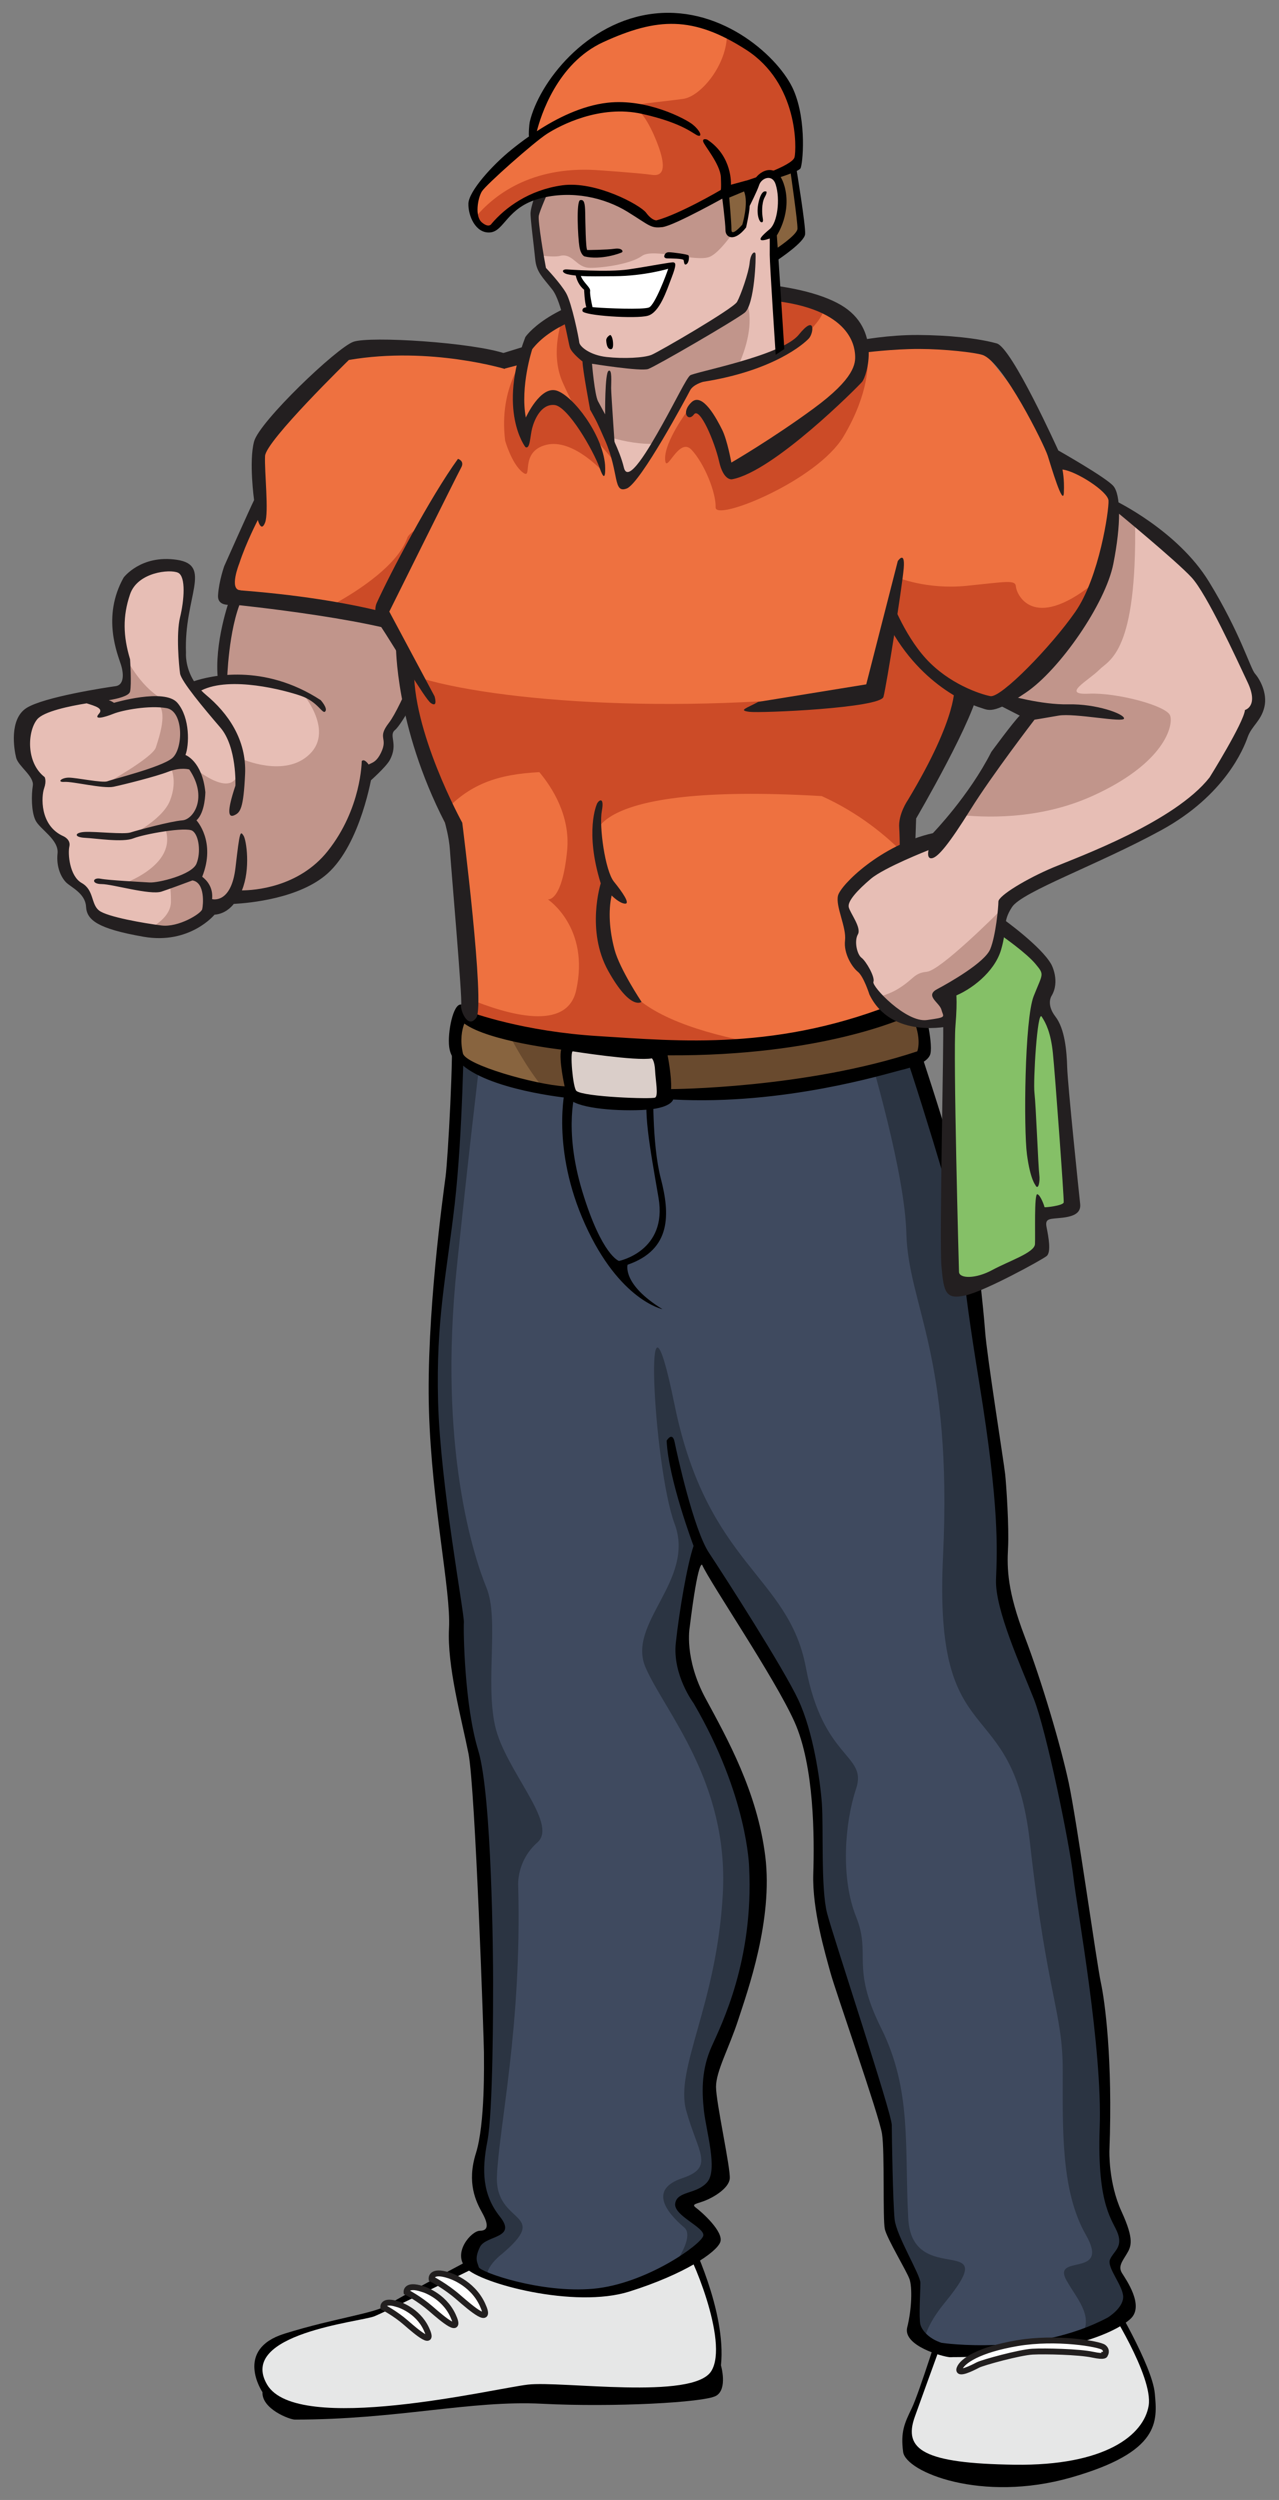 <?xml version="1.0" encoding="UTF-8"?> <svg xmlns="http://www.w3.org/2000/svg" id="Layer_1" data-name="Layer 1" viewBox="0 0 381.1 744.66"><rect x="0" y="0" width="381.1" height="744.66" fill="#808080" stroke="none"/><defs><style> .cls-1 { stroke: #221f1f; stroke-miterlimit: 10; stroke-width: 1.75px; } .cls-1, .cls-2 { fill: #fff; } .cls-3, .cls-4, .cls-5, .cls-6, .cls-7, .cls-8, .cls-9, .cls-10, .cls-11, .cls-2, .cls-12, .cls-13, .cls-14, .cls-15 { stroke-width: 0px; } .cls-4 { fill: #2b3442; } .cls-5 { fill: #85c067; } .cls-6 { fill: #88643f; } .cls-7 { fill: #3f4a5f; } .cls-8 { fill: #231f20; } .cls-9 { fill: #cc4b27; } .cls-10 { fill: #dacec9; } .cls-11 { fill: #c1958b; } .cls-12 { fill: #ee7140; } .cls-13 { fill: #e7beb5; } .cls-14 { fill: #e6e7e7; } .cls-15 { fill: #694a2e; } </style></defs><g><path class="cls-13" d="m37.8,198s-9.29-21.86,4.64-28c13.93-6.13,14.26,2.67,14.26,2.67l-.59,6.59s-5.67,18.77,1.37,24.44c1.68,1.35,9.1.18,8.56-2.62-1.53-7.86,2.35-18.88,4.58-22.04l38.62,37.19s2.96,12.49-2.68,28.11c-5.65,15.62-14.62,22.5-36.56,22.66,0,0-1.28,3.36-6.8,4.32,0,0-3.18,5.6-15.09,6.8-11.9,1.2-20.07-5.2-20.07-5.2l-1.76-5.93-7.21-7.69v-7.53l-8.01-9.13v-9.98l-4-7v-10.09s3.04-8.81,30.43-10.09l.32-7.51Z"></path><path class="cls-11" d="m48.11,278.14c11.9-1.2,15.09-6.81,15.09-6.81,5.53-.96,6.8-4.32,6.8-4.32,21.94-.16,30.91-7.05,36.56-22.66,1.78-4.93,2.04-14.46,6.95-19.14,1.2-1.14,1.34-6.41,2.18-7.86,12.22-21.06,11.46-32.18,11.46-32.18l-30.55-11.79c-6.98-9.4-23.14,5.56-23.14,5.56l-3.21-.86c-.63,2.26,2.84-.65.16,1.52-4.36,3.53-3.82,22.48-3.82,22.48,0,0-10.33,3.07-2.38.81,7.95-2.26,25.46,3.03,25.46,3.03,0,0,10.06,11.28,2.69,18.63-7.37,7.35-20.39,1.48-20.39,1.48l-1.41,5.36c-3.46,6.77-16.58-5.93-16.58-5.93,2.12-10.87-2.61-15.98-2.61-15.98-8.04-2.29-13.27-12.53-13.27-12.53l-.78-.2c.28.78.48,1.24.48,1.24l-.32,7.51c-3.29.15-6.22.42-8.84.76,0,.39-.03.62-.06.63-.28.07,4.16,4.02,4.16,4.02,0,0,10.87-3.88,14.11-1.44,3.25,2.44.56,10.12-.42,13.2-.99,3.08-15.52,11.11-15.52,11.11l19.83-5.5s2.33,4.02-.07,10.16c-2.4,6.14-12.98,11.08-12.98,11.08,6.7-2.47,11.79-1.95,11.79-1.95,2.98,11.11-14.76,16.42-14.76,16.42l14.66-.43s1.56-3.56,1.56,4.98c0,4.46-4.8,7.57-9.37,9.52,2.02.25,4.21.31,6.55.07Z"></path><path class="cls-12" d="m158.59,109.79s-4.02-6.26-35.3-5.58l-20.88,1.29-26.06,28.59.55,16.14s-12.27,19.95-10.04,28.21c0,0,56.88,3.73,63.92,11.33,0,0,26.25-47.2,26.92-47.17s.89-32.81.89-32.81Z"></path><path class="cls-9" d="m152.14,151.8c-3.62-.8-7.41-1.57-7.41-1.57-23.01,5.81-23.39,10.05-23.39,10.05-2.8,7.8-13.85,15.33-22.16,19.85,11.94,1.9,27.42,5.14,31.58,9.64,0,0,13.49-24.25,21.37-37.97Z"></path><path class="cls-8" d="m68.99,180.03s48.7,4.82,59.96,11.86l-1.4-5.55s-18.52-7.91-58.57-10.68v4.36Z"></path><path class="cls-8" d="m107.78,226.75s-.07,14.13-10.13,26.76c-8.67,10.89-22.04,11.7-25.57,11.71,2.66-6.46,1.3-15.09.49-16.3-.96-1.44-1.12-1.6-2.39,9.45-1.27,11.05-6.98,9.45-6.98,9.45.35-3.44-1.49-5.55-2.95-6.67h0c4.18-10.51-1.71-16.8-1.71-16.8,2.63-2.32,2.65-8.41,2.65-8.41-.96-9.29-5.93-11.05-5.93-11.05,1.12-2.88,1.44-11.05-2.4-15.54-3.84-4.48-18.9,0-18.9,0-.41-.31-.95-.57-1.54-.79,2.45-.4,6.03-1.21,6.34-2.57.48-2.08,0-9.61,0-9.61-2.08-6.89-2.24-12.81,0-19.38,2.24-6.57,11.85-7.53,14.28-6.41,2.43,1.12,1.82,8.33.61,13.29-1.21,4.96-.32,14.42,0,16.72s7.05,10.35,12.01,16.12,4.49,17.3,4.49,17.3c-2.68,8.02-2.08,9.61-.32,8.81s2.72-1.92,3.2-12.22c.48-10.29-5.13-18.22-11.69-23.66-.5-.42-.95-.85-1.37-1.28,8.71-4.38,24.88-.07,29.7,1.6,5.1,1.76,6.43,5.61,7.25,4.64.82-.96-1.36-3.36-1.36-3.36-17.11-11.14-33.06-7.21-37.77-5.64-2.73-4.36-2.37-8.45-2.37-8.45-.64-16.66,8.01-26.11-2.72-27.71-10.73-1.6-15.86,5.29-15.86,5.29-6.57,11.69-1.76,22.9-.8,25.96.96,3.06.8,6.07-1.6,6.39-2.4.32-21.46,3.2-26.59,6.53-5.13,3.33-3.68,12.21-3.04,14.77.64,2.56,5.41,5.54,4.97,8.33-.44,2.79-.48,7.69.8,10.33,1.28,2.64,7.01,5.76,6.57,9.85-.44,4.09,1.12,7.21,2.56,8.65s5.72,3.26,5.93,7.21c.21,3.95,3.36,6.57,17.14,8.97,13.77,2.4,21.14-6.57,21.14-6.57,3-.23,4.91-2.15,5.74-3.21,4.81-.26,19.63-1.64,27.92-9.04,9.99-8.92,13.27-29.47,13.27-29.47l-.65-2.52c-1.78-2.7-2.42-1.47-2.42-1.47Zm-47.55,44.11c-.32,1.28-7.05,5.45-12.12,4.81-5.07-.64-16.23-2.56-18.63-4.48-2.4-1.92-1.44-6.09-5.13-8.17-3.68-2.08-4.16-8.81-3.68-10.89.48-2.08-1.76-3.04-1.76-3.04-7.21-3.2-6.57-12.01-5.77-14.26s.16-3.36.16-3.36c-5.61-4.32-5.13-13.61-2.24-17.18,1.92-2.38,9.76-3.99,14.76-4.79,2.64.84,5.09,1.52,3.66,3.11-1.76,1.96,1.6,1.09,4.32,0,2.72-1.09,10.73-2.6,15.86-1.67,5.13.93,4.97,12.21,1.6,14.93-3.36,2.72-17.78,6.25-19.22,6.84s-9.29-1.08-11.53-1.08-3.68,1.44-1.28,1.27c2.4-.17,11.53,2.09,14.58,1.45s12.65-3.04,16.34-4.48c3.68-1.44,6.25-.67,6.25-.67,5.61,8.3,1.28,14.92-2.08,15.16-3.36.24-13.45,2.96-15.42,3.6-1.96.64-10.37-.32-13.58-.16-3.2.16-3.36,1.6,0,1.76,3.36.16,11.21,1.44,14.42.16,3.2-1.28,15.7-3.52,17.62-2.24,1.92,1.28,2.56,6.41,1.19,9.77-1.37,3.36-11.44,5.77-13.97,5.61s-12.21-.64-14.61-1.12c-2.4-.48-2.88,1.6.32,1.6s14.42,3.36,17.83,2.24c2.14-.7,6.37-2.26,9.22-3.33,3.84.63,3.22,7.35,2.9,8.62Z"></path><path class="cls-8" d="m66.86,168.53s7.64-17.17,8.85-19.57c0,0-1.6-11.53,0-17.46,1.6-5.93,24.64-27.93,29.58-29.69s35.85.2,45.42,3.57c0,0,15.27-4.94,16.77-4.23,1.5.7-2.17,6.2-2.17,6.2l1.85-3.2-16.27,5.88s-22.59-6.97-46.93-2.81c0,0-24.75,24.11-24.98,28.6-.23,4.48,1.19,16.82,0,19.86-1.19,3.04-2.15-.8-2.15-.8,0,0-3.53,6.8-5.52,12.93,0,0-3.21,7.94.35,8.01l-.62,3.96s-6.34,1.85-6.07-2.46c.26-4.31,1.88-8.79,1.88-8.79Z"></path><path class="cls-8" d="m68.45,178.44s-4.78,13.09-3.49,24.25h2.71s.33-15.13,4.36-24.19l-3.59-.06Z"></path><path class="cls-8" d="m127.16,190.93s-7.54,19.54-11.25,24.34-.12,4.31-2.41,9c-2.31,4.73-4.35,1.7-5.11,6.33s1.64,2.27,1.64,2.27c0,0,4.95-4.33,6.12-6.48,2.63-4.87-.47-7.31,1.56-8.95,2.03-1.64,9.43-14.65,11.26-21.17l-1.79-5.36Z"></path></g><path class="cls-3" d="m205.61,666.62s10.93,21.78,9.21,37.94c0,0,2.07,7.08-1.46,9.08-3.53,2-30.57,3.45-51.86,2.36-21.29-1.09-43.06,4.72-73.65,4.72-1.53,0-9.86-3.14-9.64-8.16,0,0-8.59-12.72,6.57-17.44,15.15-4.72,27.04-5.99,31.07-8.71,4.03-2.72,32.61-17.79,32.61-17.79l57.16-2Z"></path><path class="cls-3" d="m331.43,684.77s11.89,19.79,12.66,28.14,1.73,17.43-24.93,25.05c-26.66,7.62-49.29-1.63-50.06-7.62-.77-5.99.38-8.46,2.59-13.04,2.21-4.57,8.92-25.99,8.92-25.99,0,0,38.55-9.26,50.83-6.53Z"></path><path class="cls-14" d="m329.89,686.41s13.81,21.39,12.37,30.16c-1.44,8.77-12.95,17.97-39.99,17.59-27.04-.38-33.21-4.46-29.69-14.27,3.51-9.8,12.15-33.49,12.15-33.49h45.17Z"></path><path class="cls-14" d="m203.88,669.42c1.51.58,13.52,28.15,8.05,36.87-5.47,8.71-44.59,2.84-54.66,4.01-10.07,1.17-68.76,15.17-77.68,0-8.92-15.17,27.91-18.71,31.93-20.34,4.03-1.63,37.69-18.26,37.69-18.26,0,0,43.16-6.73,54.66-2.26Z"></path><g><path class="cls-4" d="m272.58,312s16.6,52.01,17.27,65.44c.67,13.43,10.01,71.13,8.68,83.04-1.34,11.91,2.67,23.53,10.01,41.1,7.34,17.57,22.7,102.84,20.7,131.92-2,29.08,10.68,30.85,4.67,38.18-6.01,7.33,11.35,13.63-4.01,20.91-15.36,7.28-59.24,12.31-57.33,0,1.91-12.31-2.76-19.26-6.1-25.58s0-26.14-3.34-38.34c-3.34-12.21-20.03-50.75-19.36-72.23.67-21.48-2-44.2-13.35-59.7-11.35-15.49-22.7-36.25-22.7-36.25,0,0-7.34,25.84-4.67,36.25,2.67,10.41,26.04,40.46,20.7,76.93-5.34,36.47-15.36,37.51-12.68,55,2.67,17.49,6.68,21.28-5.34,25.71-12.02,4.42,16.02,7.45.67,17.31-15.36,9.86-37.39,17.91-65.43,4.09,0,0-3.34-7.5,4.01-10.03,7.34-2.53-6.01-6.95-1.34-27.17,4.67-20.22.49-104.89-3.43-119.42-3.92-14.53-4.26-25.28-4.09-36.65,0,0-11.18-48.02-5.17-98.57,6.01-50.55,5.17-76.62,5.17-76.62,0,0,41.57,19.35,126.36-3.51,0,0,7.59.16,10.1,8.21Z"></path><path class="cls-7" d="m149.22,671.68c15.54-13.05-1.73-8.69-1.15-23.4.57-14.7,7.48-44.66,6.33-86.59,0,0-.58-7.3,5.75-12.91,6.33-5.61-9.78-21.58-12.66-34.83-2.88-13.25,1.25-31.77-2.54-41.03-3.79-9.26-14.45-41.76-8.83-95.49,3.43-32.83,6.06-55.14,7.58-67.54,15,4.23,52.39,10.69,112.8-4.56,3.63,11.86,13.09,44.35,13.56,61.94.58,21.79,13.81,35.94,10.93,96.39-2.88,60.45,20.71,38.99,25.89,85.12,5.18,46.13,9.78,50.48,9.78,67.91,0,17.43-.58,35.94,6.9,49.01,7.48,13.07-10.36,5.45-5.75,13.61,2.99,5.31,7.92,10.39,4.69,15.99-15.05,4.48-39.15,6.89-47.23,2.13.64-3.23,2.6-7.09,6.29-11.59,17.84-21.78-9.78-3.81-10.93-25.05-1.15-21.24,1.15-38.12-8.06-56.64-9.21-18.52-2.88-21.78-7.48-33.22-4.6-11.44-3.45-27.77,0-38.12,3.45-10.35-9.78-8.49-14.96-36.1-5.18-27.61-29.34-30.34-39.13-78.26-9.78-47.92-6.33,18.52,0,35.4,6.33,16.88-14.38,29.63-8.63,42.86,5.75,13.23,24.74,33.92,23.02,67.14-1.73,33.22-14.38,52.25-10.93,64.79,3.45,12.54,8.63,16.9-1.15,20.17-9.78,3.27-5.18,9.8.58,14.7,2.13,1.81.32,6.51-3.36,11.61-14.08,7.58-32.7,12.22-55.48,2.49.31-1.8,1.58-3.78,4.17-5.96Z"></path><path class="cls-3" d="m138.22,308.15s-.34,29.55-2.73,50.47-5.63,34.33-4.95,59.05c.68,24.71,7.85,63,7.68,65.58-.17,2.58.17,24.71,4.27,38.12,4.1,13.41,4.44,62.03,4.44,68.81,0,6.78,0,38.93-1.71,47.65-1.71,8.72-1.46,15.92,3.75,22.45,5.22,6.53-4.27,5.49-5.97,9.05-1.71,3.55-.73,4.52-.34,5.98.39,1.45,18.43,7.85,34.13,6.43,15.7-1.42,32.27-13.26,32.77-15.8.5-2.54-9.05-5.98-8.36-9.69.68-3.72,6.41-2.58,9.56-6.3,3.15-3.72-.34-15.12-1.02-21.29-.68-6.17-.65-12.47,2.32-19.09,2.97-6.62,12.53-25.68,11.16-53.31,0,0-.34-21.16-16.56-48.94,0,0-6.31-8.4-5.29-17.93s3.41-23.41,5.29-28.91c0,0-7.51-19.88-8.02-31.35,0,0,1.71-2.91,2.39.48.68,3.39,5.63,26.01,10.24,32.95,4.61,6.95,22.19,34.31,26.62,43.81,4.44,9.5,6.49,23.87,7,30.82.51,6.95-.34,25.36,1.54,32.63,1.88,7.27,19.29,59.61,19.29,63.16,0,3.55.34,23.26.85,28.11.51,4.85,7.68,16.48,7.68,18.9,0,2.42-.51,10.5,0,12.44.51,1.94,3.24,5.17,8.7,5.98,5.46.81,2.05,3.88,0,3.72-2.05-.16-14-3.39-12.63-8.88,1.37-5.49,1.54-11.95.68-14.38-.85-2.42-6.66-11.95-7.34-14.86-.68-2.91,0-22.94-.85-28.43-.85-5.49-13.82-42.32-15.36-47.98-1.54-5.65-5.46-18.74-5.12-29.4s.34-32.14-5.63-45.39c-5.97-13.25-24.92-41.04-27.48-46.68,0,0-1.16-2.19-3.72,18.64,0,0-1.74,9.17,4.77,21.2,6.51,12.03,15.36,27.84,17.75,46.9,2.39,19.06-5.32,40.37-8.05,48.77-2.73,8.4-6.62,15.27-6.62,19.96,0,4.68,4.43,24.5,4.09,27.4-.34,2.91-4.94,5.58-7.48,6.55-2.54.97-4.07.97-2.54,2.1,1.54,1.13,8.38,7.16,7.19,10.23-1.19,3.07-10.68,9.53-27.06,14.69-16.38,5.17-44.37-2.42-48.64-6.95-4.27-4.52,1.54-11.15,4.1-11.15,2.56,0,2.56-1.94.68-5.33-1.88-3.39-4.66-8.94-1.88-17.77,2.78-8.83,2.39-27.14,2.39-30.05,0-2.91-2.56-78.67-4.61-89-2.05-10.34-6.41-26.07-5.8-37.31.6-11.24-5.12-36.67-5.97-64.77-.85-28.11,4.27-64.61,4.95-69.78.68-5.17,2.48-37.31,1.75-44.1l3.71,1.78Z"></path><path class="cls-3" d="m272.58,308.15s16.01,47.33,18.4,63.48c0,0,2.05,17.93,2.56,25.04.51,7.11,5.63,39.25,5.97,42.48.34,3.23,1.19,15.83.85,21.97-.34,6.14-.17,12.92,4.95,26.33,5.12,13.41,10.75,32.47,13.14,43.61,2.39,11.15,8.36,53.95,9.56,59.44,1.19,5.49,3.58,22.78,2.56,50.08,0,0-.34,9.53,3.58,18.09,3.93,8.56,2.9,10.5,1.54,12.76-1.37,2.26-2.56,3.72-1.37,5.65s6.71,9.69,2.59,13.57c-4.12,3.88-19.31,11.47-53.96,11.47l-2.31-4.25s27.57,4.09,49.42-7.54c0,0,4.44-2.67,4.61-5.98.17-3.31-4.95-8.88-3.93-11.31,1.02-2.42,3.75-3.55,2.39-7.59s-6.31-7.76-5.46-31.66c.85-23.91-6.66-64.61-7.85-74.79-1.19-10.18-8.02-43.45-11.78-52.98s-11.61-26.65-11.26-35.54c.34-8.88,1.02-21.65-4.95-58.31-5.97-36.67-4.61-36.51-4.95-40.87-.34-4.36-16.92-58.5-18.97-62.22,0,0-2.15-4.68-6.27-5.07l5.95-1.2s3.94,2.23,4.98,5.33Z"></path><path class="cls-3" d="m194.68,323.59s-.51,16.95,2.22,27.45c2.73,10.5,3.24,21.16-9.9,25.68,0,0-1.71,5.82,10.41,13.25,0,0-12.8-2.58-23.04-25.2-10.24-22.61-5.97-40.38-5.97-40.38h3.24s-3.94,11.42,1.88,30.53c5.82,19.11,10.92,20.68,10.92,20.68,0,0,14.51-2.9,11.78-18.81-2.73-15.92-4.82-26.88-2.84-33.19h1.3Z"></path></g><path class="cls-6" d="m138.4,302.82s19.1,6.94,48.35,8.05c29.25,1.11,57.95-.12,82.92-9.79,0,0,3.7-1.05,5.24,3.8,1.55,4.86-.01,9.46-.01,9.46,0,0-34.55,11.84-75.98,11.7,0,0-10.57,5.64-28.62-1.11,0,0-26.68-1.08-35.13-11.78,0,0,2.06-11.77,3.22-10.34Z"></path><path class="cls-15" d="m198.92,326.05c41.43.14,75.98-11.7,75.98-11.7,0,0,1.56-4.6.01-9.46-1.55-4.86-5.24-3.8-5.24-3.8-24.97,9.66-53.67,10.89-82.92,9.79-15.16-.57-27.58-2.71-36.04-4.64,2.09,4.21,6.09,11.57,11.16,17.87,4.9.7,8.44.84,8.44.84,18.05,6.75,28.62,1.11,28.62,1.11Z"></path><path class="cls-12" d="m258.5,107.68c-.62-.07-1.27-.13-1.92-.19-.08-1.26-.24-2.7-.54-4.39-2.01-11.39-17.43-14.74-17.43-14.74-71.04-9.16-82.43,14.74-82.43,14.74-.51.83-.9,1.91-1.17,3.15-1.83.05-2.85.07-2.85.07,0,0-14.41,28.12-37.98,76.52-.82,4.9,5.71,5.28,4.91,17.13,0,0,2.68,23.56,16.09,50.58l4.91,52.04s66.13,20.37,129.57-2.77v-57.99s11.62-18.32,20.11-35.74c8.49-17.43,1.34-94.94-31.28-98.4Z"></path><path class="cls-10" d="m168.79,314.07s-2.52-3.74,3.99-2.78c6.51.96,24.29,1.87,24.29,1.87,0,0,.61,13.48.61,13.68s.25,3.48-7.78,2.68c-8.03-.81-19.8-3.48-19.8-3.48l-1.31-11.97Z"></path><path class="cls-9" d="m289.77,206.08s.04-.09.06-.13l-21.92-32.71-2.12,4.4c-2.98,14.3-6.94,28.29-6.94,28.29-58.53,7.52-116.3,2.68-137.47-5.26,1.28,7.09,2.95,25.49,10.18,42.1,7.93-9.34,16.98-12.16,29.15-12.77,3.77,4.5,9.27,12.96,8.28,23.3-1.49,15.49-5.75,14.6-5.75,14.6,0,0,12.6,8.34,8.43,27.11-2.73,12.29-20.27,7.33-32.06,2.45l.49,5.14s36.81,11.33,81.85,7.48c-15.6-3.17-31.4-8.64-36.58-18.05-11.32-20.55-3.87-29.19-3.87-29.19l-4.17-12.27s-5.56-17.73,67.52-13.44c10.95,4.94,19.19,11.74,24.82,17.52v-12.8s11.62-18.32,20.11-35.74Z"></path><path class="cls-9" d="m156.93,105.69s-8.49,9.25-6.4,25.63c0,0,1.94,6.85,5.21,9.38,3.28,2.53-1.19-6.11,7-8.19,8.19-2.09,17.57,8.65,17.57,8.65,0,0-5.66-23.1-17.13-22.65,0,0-6.23,4.92-7.48,10.84,0,0-3.24-13.85,1.23-23.66Z"></path><path class="cls-3" d="m274.55,299.15c-1.34-1.56-5.62-1.16-5.62-1.16-36.76,15.24-66.88,12.09-90.58,10.64-22.39-1.37-37.54-6.89-39.15-7.49-.19-.86-.65-1.72-1.79-1.91-2.4-.4-4.1,8.41-3.57,12.58s3.13,4.69,3.13,4.69c8.12,8.19,32.47,10.57,32.47,10.57,1.86,2.83,12.81,3.95,21.73,3.57,8.92-.37,9.4-3.13,9.4-3.13,32.99,1.79,63.67-7.74,67.69-8.71,4.02-.97,7.76-2.21,8.82-4.47,1.12-2.39-1.18-13.64-2.52-15.2Zm-136.62,14.61c-.89-3.91-.31-7.01.42-8.87,7.37,5.34,28.85,7.75,28.85,7.75-.75,2.98,1.04,10.95,1.04,10.95-8.79-.52-29.53-6.39-30.31-9.83Zm57.27,13.18c-1.04.52-21.38-.19-23.46-2-1.04-.91-2-11.93-1.04-11.78,0,0,18.77,2.98,23.53,2.09,0,0,.82.6.97,3.65.15,3.05,1.04,7.52,0,8.04Zm78.12-13.78c-33.36,11.1-73.36,11.25-73.36,11.25.22-3.87-1.04-10.06-1.04-10.06,46.32.29,70.74-11.32,71.34-11.47s1.56,0,1.56,0c3.05,6.55,1.5,10.27,1.5,10.27Z"></path><path class="cls-8" d="m284.35,204.34s1.42,8.66-13.89,34.06c0,0-2.88,4.14-2.52,8.29.36,4.14.48,44.77-.03,52.01l3.09,2.38,1.98-57.28s18.09-30.93,18.73-39.46c.64-8.53-7.36,0-7.36,0Z"></path><path class="cls-9" d="m167.65,94.83s-3.97,10.12,0,19.06c3.97,8.94,7.68,14.4,7.68,14.4l7.07,8.38,2.38-45.87s-13.7-.15-17.13,4.02Z"></path><g><path class="cls-12" d="m255.35,105.69s8.99-4,17.48-3.33c8.49.67,21.08,3.33,21.08,3.33,0,0,9.97,12.35,13.07,16.86,3.61,5.25,7.57,14.13,7.57,14.13,0,0,15.56,6.52,17.65,12.42,0,0-2.09,47.9-38.42,60.71,0,0-25.91-10.41-36.64-36.19-10.72-25.77-1.79-67.93-1.79-67.93Z"></path><path class="cls-9" d="m267.3,171.97s8.76,3.72,20.67,2.53c11.91-1.19,14.6-1.91,14.74.24.15,2.15,4.91,13.47,22.79-.68,0,0-3.51,22.64-30.43,35.74,0,0-18.07-5.53-24.83-17.43-6.76-11.89-4.62-13.55-4.62-13.55l1.67-6.85Z"></path><path class="cls-13" d="m332.1,150.53s22.34,15.08,29.31,28.03c6.97,12.94,14.34,27.68,14.34,29.67s-7.57,14.73-7.57,14.73c0,0-6.92,19.32-51.97,37.63,0,0-17.12,6.17-17.32,10.35-.2,4.18-1.28,14.73-7.11,18.92-5.83,4.18-10.01,6.97-10.01,6.97l1.29,7.44s-13.64,6.7-22.6-9.82c0,0-7.04-4.58-8.6-21.7-1.56-17.12,26.52-22.9,26.52-22.9,0,0,8.76-7.5,17.02-21.77,8.26-14.27,12.44-16.59,12.44-16.59,0,0-6.57-.26-10.15-3.45,0,0,23.2-16,27.81-30.55,4.6-14.55,6.6-26.95,6.6-26.95Z"></path><g><path class="cls-11" d="m276.18,289.46c-3.99.4-3.78,2.19-8.73,5.18-1.57.95-3.54,1.71-5.49,2.3,8.9,13.31,21.09,7.33,21.09,7.33l-1.29-7.44s4.18-2.79,10.01-6.97c5.83-4.18,6.91-14.73,7.11-18.92.01-.24.09-.5.21-.75,0,0,0,0,0,0-2.46,2.53-18.92,18.87-22.9,19.26Z"></path><path class="cls-11" d="m325.5,237.1c21.57-9.76,24.16-20.99,23.17-23.94-1-2.94-15.93-6.93-24.29-6.53s0-3.94,3.19-7.15c2.97-2.99,11.3-5,10.64-44.52-3.59-2.73-6.1-4.43-6.1-4.43,0,0-1.99,12.39-6.6,26.95-4.6,14.55-27.81,30.55-27.81,30.55,3.58,3.19,10.15,3.45,10.15,3.45,0,0-4.18,2.33-12.44,16.59-3.55,6.13-7.19,11-10.19,14.58,7.35.89,24.1,1.77,40.28-5.55Z"></path></g><path class="cls-8" d="m265.18,177.64s3.89,11.08,10.72,18.55c6.82,7.47,16.05,10.55,19.19,11.17,3.14.62,18.12-14.77,25.3-25.09,7.18-10.32,10.08-30.41,9.91-33.16-.17-2.75-9.72-8.83-13.73-9.25,0,0,.63,2.73.42,6.95-.21,4.22-3.75-7.73-4.8-11.05s-13.3-28.04-19.45-30.04c-2.29-.74-11.28-1.77-18.82-1.78-7.92-.02-16.53,1.11-16.53,1.11l-1.09-3.71s8.31-1.62,17.32-1.56c9,.06,17.68.94,23.38,2.52,4.52,1.25,18.34,31.88,18.34,31.88,0,0,14.15,8,16.39,10.57,2.23,2.57,2.35,11.39,0,23.23-2.35,11.84-15.97,31.5-26.03,38.31-10.05,6.81-11.19,5.2-13.66,4.47-2.47-.73-18.64-6.56-28.3-26.54l1.45-6.59Z"></path><path class="cls-5" d="m282,299.88s-.71,52.99,0,68.56c.71,15.57.71,19.14,13.14,12.86,12.43-6.28,16.57-7.71,16.14-11.57-.43-3.86-2.02-9.28,2.49-9.14,4.51.14,6.51-.43,5.8-5.14-.71-4.71-4-37.89-4.29-44.58s-4.71-12.24-4.86-12.89c-.14-.66,3.14-3.37,1.86-7.94-1.29-4.57-10.1-11.57-13.19-13,0,0-3.02,13.75-17.41,17.71l.32,5.14Z"></path><path class="cls-8" d="m300.2,207.03s10.03,2.95,18.2,2.77c8.16-.18,16.53,2.8,16.53,4.2s-14.73-1.68-19.51-.84c-4.78.84-7.17,1.21-7.17,1.21,0,0-12.57,16.36-19.03,26.71-6.46,10.35-9.64,14.14-11.44,14.54-1.79.4-1.11-2.39-1.11-2.39,0,0-13.23,5.18-17.21,8.56s-6.97,6.66-6.57,8.41c.4,1.75,3.88,6.13,2.73,8.12-1.14,1.99-.27,5.97,1.08,6.97,1.36,1,4.11,5.8,3.55,7.17-.56,1.37,9.75,12.24,15.93,11.38,6.18-.86,4.91-.85,4.35-3.03s-5.05-4.17-1.31-6.16c3.74-1.99,14.23-7.96,15.85-11.95,1.62-3.98,2.42-12.36,2.42-14.14s8.66-6.96,16.28-10.15c7.62-3.19,36.19-13.55,46.64-26.83,0,0,10.15-16.25,10.55-20.1,0,0,4.18-1.05.8-8.22s-12.15-26.32-16.73-31.28c-4.58-4.96-22.83-19.97-22.83-19.97v-2.91s18.65,8.87,28.01,24.14c9.36,15.27,12.34,25.84,13.74,27.43,1.39,1.58,3.78,5.77,2.79,9.95-1,4.18-3.78,5.58-4.98,8.96-1.19,3.38-6.77,17.32-25.69,27.68-18.92,10.35-41.54,18.33-44.53,22.94-3,4.61-1.26,5.93-3.25,12.7-1.99,6.77-9.13,12.05-14.14,13.94l-1.1,8.78s-17.42,4.16-23.99-9.38c0,0-1.7-5.38-3.44-6.77-1.74-1.39-4.3-5.46-3.83-9.36.47-3.9-2.89-10.15-2.09-13.34.8-3.19,12.74-15.09,28.27-18.6,0,0,10.75-11.07,17.42-24.21,0,0,6.51-8.89,8.46-10.8l-6.57-3.36,2.91-2.77Z"></path><path class="cls-8" d="m308.57,353.07s-1.57-1.63-2.57-9.2c-1-7.57-.71-40.28,2-47.14,2.71-6.86,3.29-6.28.57-9.57-2.71-3.29-10.01-8.38-10.01-8.38l.3-5.05s11.42,8.14,14.42,13.57c0,0,2.71,5,0,9.43,0,0-1.59,2.45,1.2,6.08,2.8,3.63,3.37,10.2,3.51,15.2.14,5,3.57,38,3.86,40.57.29,2.57-1.57,3.71-5.29,4.14-3.71.43-5.29,0-4.71,2.86.57,2.86,1.43,7.43,0,8.57-1.43,1.14-18.34,10.43-24.17,11.71-5.83,1.29-6.48-.71-7.16-8.71-.67-8,.79-68.69.5-72.17l1.39-8.96,2.35-1.25s.65,2.27-.07,10.83c-.71,8.56,1,71.23,1.06,73.25.07,2.03,4.93,2.16,9.93-.56,5-2.71,12.57-5.14,12.71-7.71.14-2.57-.29-15.14.71-14.86s2.14,3.71,2.14,3.86,5.57-.43,5.71-1.43c.14-1-2.6-38.52-3.23-44.54-.63-6.02-2.06-8.86-3.34-10.8-1.29-1.94-2.57,19.2-2.14,22.77.43,3.57,1.14,22.28,1.43,24.28.29,2-.28,4.85-1.14,3.2Z"></path></g><path class="cls-9" d="m233.03,105.69s14.19-10.56,12.31-14.88c-1.88-4.32-32.12-3.42-32.12-3.42l19.81,18.3Z"></path><path class="cls-9" d="m204.83,122.38s-6.8,9.08-6.65,14.3c.15,5.21,4.03-6.85,7.9-2.68,3.87,4.17,7.3,12.81,7.15,17.13-.15,4.32,30.23-7.89,38.13-21.15,7.89-13.26,7.15-22.3,7.15-22.3,0,0-2.36,5.47-6.02,8.6s-34.79,24.89-34.79,24.89c0,0-7.55-24.89-12.86-18.78Z"></path><path class="cls-8" d="m136.47,136.68s2.06.6.94,2.61c-1.12,2.01-21.41,42.89-21.41,42.89l13.48,25.22s1.12,3.57-1.12,2.01c-1.79-1.25-10.81-16.74-15.24-23.35-1.1-1.64-1.75-4.5-.88-6.43,3.97-8.76,15.94-31.54,24.22-42.95Z"></path><path class="cls-8" d="m117.98,192.07s-.3,24.02,14.59,52.97c0,0,1.27,4.38,1.49,8.18.22,3.8,3.8,44.9,3.35,46.02-.45,1.12,1.85,7.63,4.52,3.88,2.67-3.75-4.19-58.05-4.19-58.05,0,0-15.27-27.7-14.33-46.84l-5.44-6.15Z"></path><path class="cls-8" d="m177.8,239.64s-3.6,8.06,1.2,23.49c0,0-4.46,14.06,2.23,26.07,6.69,12,9.93,9.22,9.93,9.22,0,0-6.5-9.74-8.05-15.57-1.54-5.83-1.89-11.49-.86-16.12,0,0,2.23,2.3,3.94,2.44s-.64-3.31-3.26-6.55c-2.62-3.24-4.46-16.46-3.6-21.09s-1.15-3.07-1.54-1.89Z"></path><path class="cls-8" d="m156.54,133.15s-8.4-10.8,0-32.75c0,0,6.52-9.92,30.18-14.13,23.67-4.22,51.45-2.64,63.79,4.55,12.35,7.19,7.72,21.37,6.35,22.94-1.37,1.57-26.41,26.78-38.76,29.01,0,0-2.52.51-3.83-5.32-1.31-5.83-5.77-16.36-7.49-14.01-1.71,2.35-3.99-.57-.71-3.65,3.28-3.09,7.57,5.14,9.11,8.23,1.54,3.09,2.74,9.77,2.74,9.77,0,0,12.24-7.1,24.52-16.12,12.29-9.02,12.52-13.42,12.35-15.97-.17-2.55-1.37-14.73-28.12-16.44-26.75-1.71-57.79,1.54-68.08,14.75,0,0-3.64,11.06-1.91,20.37,0,0,4.3-9.56,9.19-8.02,4.89,1.54,13.67,13.03,14.42,22.12,0,0,.43,6.65-1.55,1.09-1.98-5.55-9.55-18.54-13.51-18.93-3.96-.39-5.97,4.29-6.65,6.86s-.59,6.5-2.06,5.66Z"></path><path class="cls-8" d="m225.94,209.07l32.17-5.22,9.4-36.72s2.22-3.33,1.77,2.13c-.45,5.46-5.14,34.95-6.03,38.3-.89,3.35-36.62,4.91-39.98,4.47-3.36-.45-.9-1.02,2.67-2.97Z"></path><path class="cls-13" d="m181.6,130.91l-4.85-11.31-1.42-12.79-3.7-2.94s-3.96-16.45-5.75-18.47c-1.79-2.02-4.89-4.58-5.16-9.29-.27-4.71-1.27-12.66-1.27-12.66l3.29-10.77,67.87-4.71s3.5,9.97,1.62,15.89l-1.89,5.93,2.68,35.92s-16.28,5.69-25.71,6.64c0,0-11.99,21.29-21.28,30.44l-4.44-11.86Z"></path><g><path class="cls-11" d="m166.9,76.21c3.87-.89,4.75,3.57,8.93,3.57s12.22-1.19,15.5-3.57c3.28-2.38,16.08,1.94,20.11.3s10.43-12.36,10.43-12.36l-1.43-15.49-57.68,4.01-3.29,10.77s.99,7.88,1.27,12.6c2.37.34,4.73.51,6.18.18Z"></path><path class="cls-11" d="m222.46,89.91s-22.64,15.94-30.68,17.76c-5.21,1.18-13.21-.76-18.22-2.29l1.77,1.41,1.42,12.79,4.51,10.53c5.51,1.67,9.97,2.17,13.4,2.12,6.74-9.42,12.65-19.92,12.65-19.92,3.53-.35,8.03-1.38,12.28-2.51,6.24-13.16,2.86-19.89,2.86-19.89Z"></path></g><path class="cls-12" d="m141.29,62.21s-2.61-4.76,9.53-13.55l8.64-7.15s-.45-12.81,10.13-23.23c10.57-10.43,28.67-14,33.99-12.96,5.32,1.04,23.74,6.71,31.88,22.79,0,0,4.77,13.92,1.51,20.55l-5.96,3.72s-2.14-1.27-6.3,1.56c-.76.51-8.51,3.05-8.51,3.05l-18.69,10.64s-2.86.64-8.1-4.55-16.55-7.77-21.67-6.07-10.53.25-19.61,9.2c0,0-6.26,6.57-6.85-4.01Z"></path><path class="cls-9" d="m148.14,66.22c9.09-8.95,14.5-7.5,19.61-9.2,5.12-1.7,16.43.87,21.67,6.07,5.24,5.2,8.1,4.55,8.1,4.55l18.69-10.64s7.7-2.63,8.51-3.05c4.35-2.26,6.3-1.56,6.3-1.56l5.96-3.72c3.27-6.63-1.51-20.55-1.51-20.55-4.48-8.84-12.06-14.52-18.86-18.03.05,9.18-7.76,18.61-13.02,19.36-6.22.89-17.76,1.79-14.93,2.53,2.83.74,5.96,7.15,7.6,11.77,1.64,4.62,2.23,8.94-1.94,8.34-4.17-.6-16.83-1.44-16.83-1.44-19.28-1.1-30.33,7.45-35.88,14.11,1.41,6.86,6.54,1.46,6.54,1.46Z"></path><path class="cls-8" d="m181.16,127.71s3.51,6.38,4.73,11.55c1.21,5.17,7.51-5.74,11.51-12.89,4-7.15,7.08-13.57,8.21-14.54,1.12-.97,27.3-5.82,32.39-12.12,5.09-6.3,4.48-.48,3.03,1.09-1.45,1.58-10.54,9.63-31.51,12.93,0,0-2.98.76-3.91,2.58s-14.75,27.63-18.87,29.2c-4.12,1.58-2.2-4.6-6.43-14.3-4.23-9.69-4.48-9.21-4.48-9.21,0,0,0-3.27,5.33,5.7Z"></path><path class="cls-8" d="m162.66,79.79s4.36,4.58,6.03,7.52c1.68,2.94,3.8,13.44,3.91,14.67.11,1.23,3.13,3.8,8.15,4.36,5.03.56,11.17.27,13.4-.65s24.35-13.76,25.47-15.77c1.12-2.01,3.47-8.71,3.75-11.62s1.5-3.57,1.73-2.79c.22.78-.22,15.3-3.24,17.65-3.02,2.35-26.47,15.97-28.71,16.75-2.23.78-16.75-1.56-16.75-1.56,0,0,.78,9.27,1.79,11.17,1.01,1.9,2.12,3.91,2.12,3.91,0,0-.11-12.29,1.01-12.96s.78,3.35.78,5.14,1.28,20.03,1.28,20.03l-7.54-13.62s-2.27-12.05-2.27-14.34c0,0-3.19-2.46-3.75-4.14-.56-1.68-2.35-13.56-5.25-17.28-2.9-3.72-4.73-5.17-5.1-9.08-.37-3.91-1.49-12.18-1.38-13.85.11-1.68,1.38-5.25,1.38-5.25,0,0,3.98-1.34,3.87-1.01-.11.34-2.46,5.59-2.79,7.15-.34,1.56,1.61,13,2.12,15.56Z"></path><path class="cls-6" d="m216.1,58.04l6.61-2.1s.32,7.9-1.34,11.24-3.52,2.94-3.52,2.94l-1.75-12.08Z"></path><path class="cls-6" d="m231.01,52.38s4.36,4.71,1.75,12.35c-2.61,7.64-1.42,5.5-1.52,5.65s-.22,4.23-.22,4.23c0,0,8.24-2.83,7.67-6.38-.57-3.55-2.42-18.04-2.42-18.04l-5.26,2.18Z"></path><path class="cls-3" d="m233.7,55.29c-2.35-8.04-8.38-3.69-8.99-1.34-.61,2.35-9.66,3.8-9.66,3.8,0,0,1.12,8.6,1.12,10.83s2.68,3.61,6.14-.82c0,0,1.02-4.43,1.07-6.44,0,0,2.17-4.24,2.84-6.26.67-2.01,3.88-3.36,4.9-.14,1.44,4.51.5,11.43-1.76,13.32-2.26,1.9-3.15,2.9-2.59,3.24.56.34,2.59-.45,2.59-.45,0,0,.02,2.35,0,4.91s1.77,29.73,1.77,29.73l2.57-1.7s-1.97-30.78-2.23-33.85c0,0,4.58-6.81,2.23-14.86Zm-12.51,11.62s-3.24,3.77-3.24,1.56c0-2.2-.67-9.61-.67-9.61l4.42-1.84c1.45,3.46-.51,9.88-.51,9.88Z"></path><path class="cls-3" d="m228.11,57.02s-1.22-.5-2.06,3.15c-.84,3.65.22,5.92.78,6.03s.6-.43.43-1.35c-.16-.92-.46-4.19.62-6.14s.22-1.69.22-1.69Z"></path><path class="cls-3" d="m197.92,76.32s.11-1.24,1.46-1.19,5.44.62,5.74.92.22,2.11-.54,2.62-.73-.62-.87-1.16-3.98-.52-4.92-.54-.87-.65-.87-.65Z"></path><path class="cls-3" d="m174.98,74.48s5.92-.05,8.12-.38c2.19-.32,2.65.73,2.25,1.03s-6.3,2.44-11.17,1.25c0,0-1.11-.32-1.54-2.92-.43-2.6-1-13.58.24-13.85s1.43,1.08,1.49,3.71c.05,2.62.14,10.88.62,11.17Z"></path><path class="cls-3" d="m181.76,99.8s-1.17.61-1.12,1.62.28,2.35,1.12,2.57,1.01-.73.89-2.09c-.11-1.37-.63-2.26-.89-2.09Z"></path><path class="cls-2" d="m172.43,81.45s22.3.22,26.48-2c0,0,1.58-.97.78,1.76-.79,2.73-4.15,11.64-6.25,11.64s-17.6-.69-17.6-.69l-1.09-6.1s-3.08-2.68-2.32-4.62Z"></path><path class="cls-3" d="m200.75,78.16c-.56-.19-7.37,1.19-13.52,2.09-6.14.89-18.32,0-18.32,0-1.28-.08-1.62.67-.45,1.23.46.22,1.5.42,3.1.6.23,1.05.85,2.9,2.49,4.22,0,0,.13,3.66.66,5.22-.81.11-1.26.42-1.15,1.13.2,1.36,15.96,2.4,19.48,1.4,3.52-1.01,5.59-7.47,7.09-11.39,1.51-3.92,1.17-4.3.61-4.49Zm-7.37,13.42c-1.79.73-13.18.22-15.69,0-.4-.04-.78-.06-1.14-.09-.27-1.19-.84-3.88-.71-4.83.15-1.07-2-2.4-2.77-4.46,2.49.19,5.64.09,10.07.07,8.88-.06,15.96-2.21,15.96-2.21-.45,1.45-3.94,10.8-5.73,11.52Z"></path><path class="cls-3" d="m237.29,50.2s2.83,17.16,2.61,19.55c-.22,2.39-7.67,7.33-8.22,7.72-.56.39-.67-3.22-.67-3.22,0,0,6.5-4.2,6.61-6.1.11-1.9-2.16-17.51-2.16-17.51l1.83-.45Z"></path><path class="cls-3" d="m236.45,26.81c-4.05-9.33-20.72-25-41.33-22.78-20.61,2.22-34.61,20.83-37.27,32.27,0,0-.28,1.5-.28,3.78,0,.23.03.41.06.55-2.03,1.43-3.8,2.79-5.23,3.95-5.72,4.61-12.72,12.39-12.83,16.05-.11,3.67,2.17,8.94,6.44,8.61,4.28-.33,4.99-7.45,14.74-10.09,9.75-2.63,19.53-.19,26.2,3.92,6.67,4.11,6.94,5.05,10.55,4.55,3.61-.5,19.5-9.44,19.5-9.44l8.14-3.22s2.97-4.89,6.08-1.78c0,0,6.61-2,7.28-3,.67-1,2-14.05-2.06-23.39Zm.28,20.05c-.61,2.56-13.83,6.78-13.83,6.78l-5.11,1.39s.56-8.44-7.05-13.44c0,0-1.44-.56-1.22.56.22,1.11,5.11,6.72,5.28,10.67.17,3.94-.06,3.78-.06,3.78,0,0-12.17,7.17-19.16,9.05,0,0-1.33.06-3.06-2.28-1.72-2.33-15.05-9.55-25-8.17-9.94,1.39-17,6.67-21.05,11.44,0,0-.72,1.44-2.89-.39-2.17-1.83-1.22-7.24,0-9.23,1.22-1.99,15.5-14.65,19.39-17.15,3.89-2.5,15.78-8.78,28.39-5.94,12.61,2.83,15.44,6.22,16.72,6.5,1.28.28.39-1.67-1.67-3.33-2.06-1.67-13.61-7.83-25.39-6.5-7.76.88-15.23,4.68-21.06,8.49,1.12-4.42,5.99-20.22,19.78-26.54,16.11-7.39,26.77-7.83,42.5,2.22,15.72,10.05,15.11,29.55,14.5,32.11Z"></path><path class="cls-1" d="m133.76,677.77s6.83,1.93,9.96,8.63c3.13,6.71-3.28,1.24-7.15-2.13-3.87-3.37-7.98-5.46-7.98-5.46,0,0-.33-2.83,5.17-1.04Z"></path><path class="cls-1" d="m125.85,681.8s6.24,1.76,9.1,7.89c2.86,6.13-2.99,1.13-6.53-1.95-3.54-3.08-7.29-4.98-7.29-4.98,0,0-.3-2.58,4.72-.95Z"></path><path class="cls-1" d="m118.59,686.38s5.79,1.63,8.44,7.31-2.78,1.05-6.06-1.81c-3.28-2.86-6.76-4.62-6.76-4.62,0,0-.28-2.4,4.38-.88Z"></path><path class="cls-1" d="m329.24,701.37s.85-1.16-.39-2.17c-1.24-1.01-14.06-3.22-25.67-1.26-11.6,1.96-16.49,5.38-17.27,7.55-.78,2.17,3.96-.23,5.43-1.01,1.48-.78,12.55-3.8,16.33-4s13.87.04,17.83.89c3.96.85,3.73,0,3.73,0Z"></path><polygon class="cls-8" points="150.19 109.84 156.02 108.31 158.07 102.65 148.23 105.69 150.19 109.84"></polygon></svg> 
